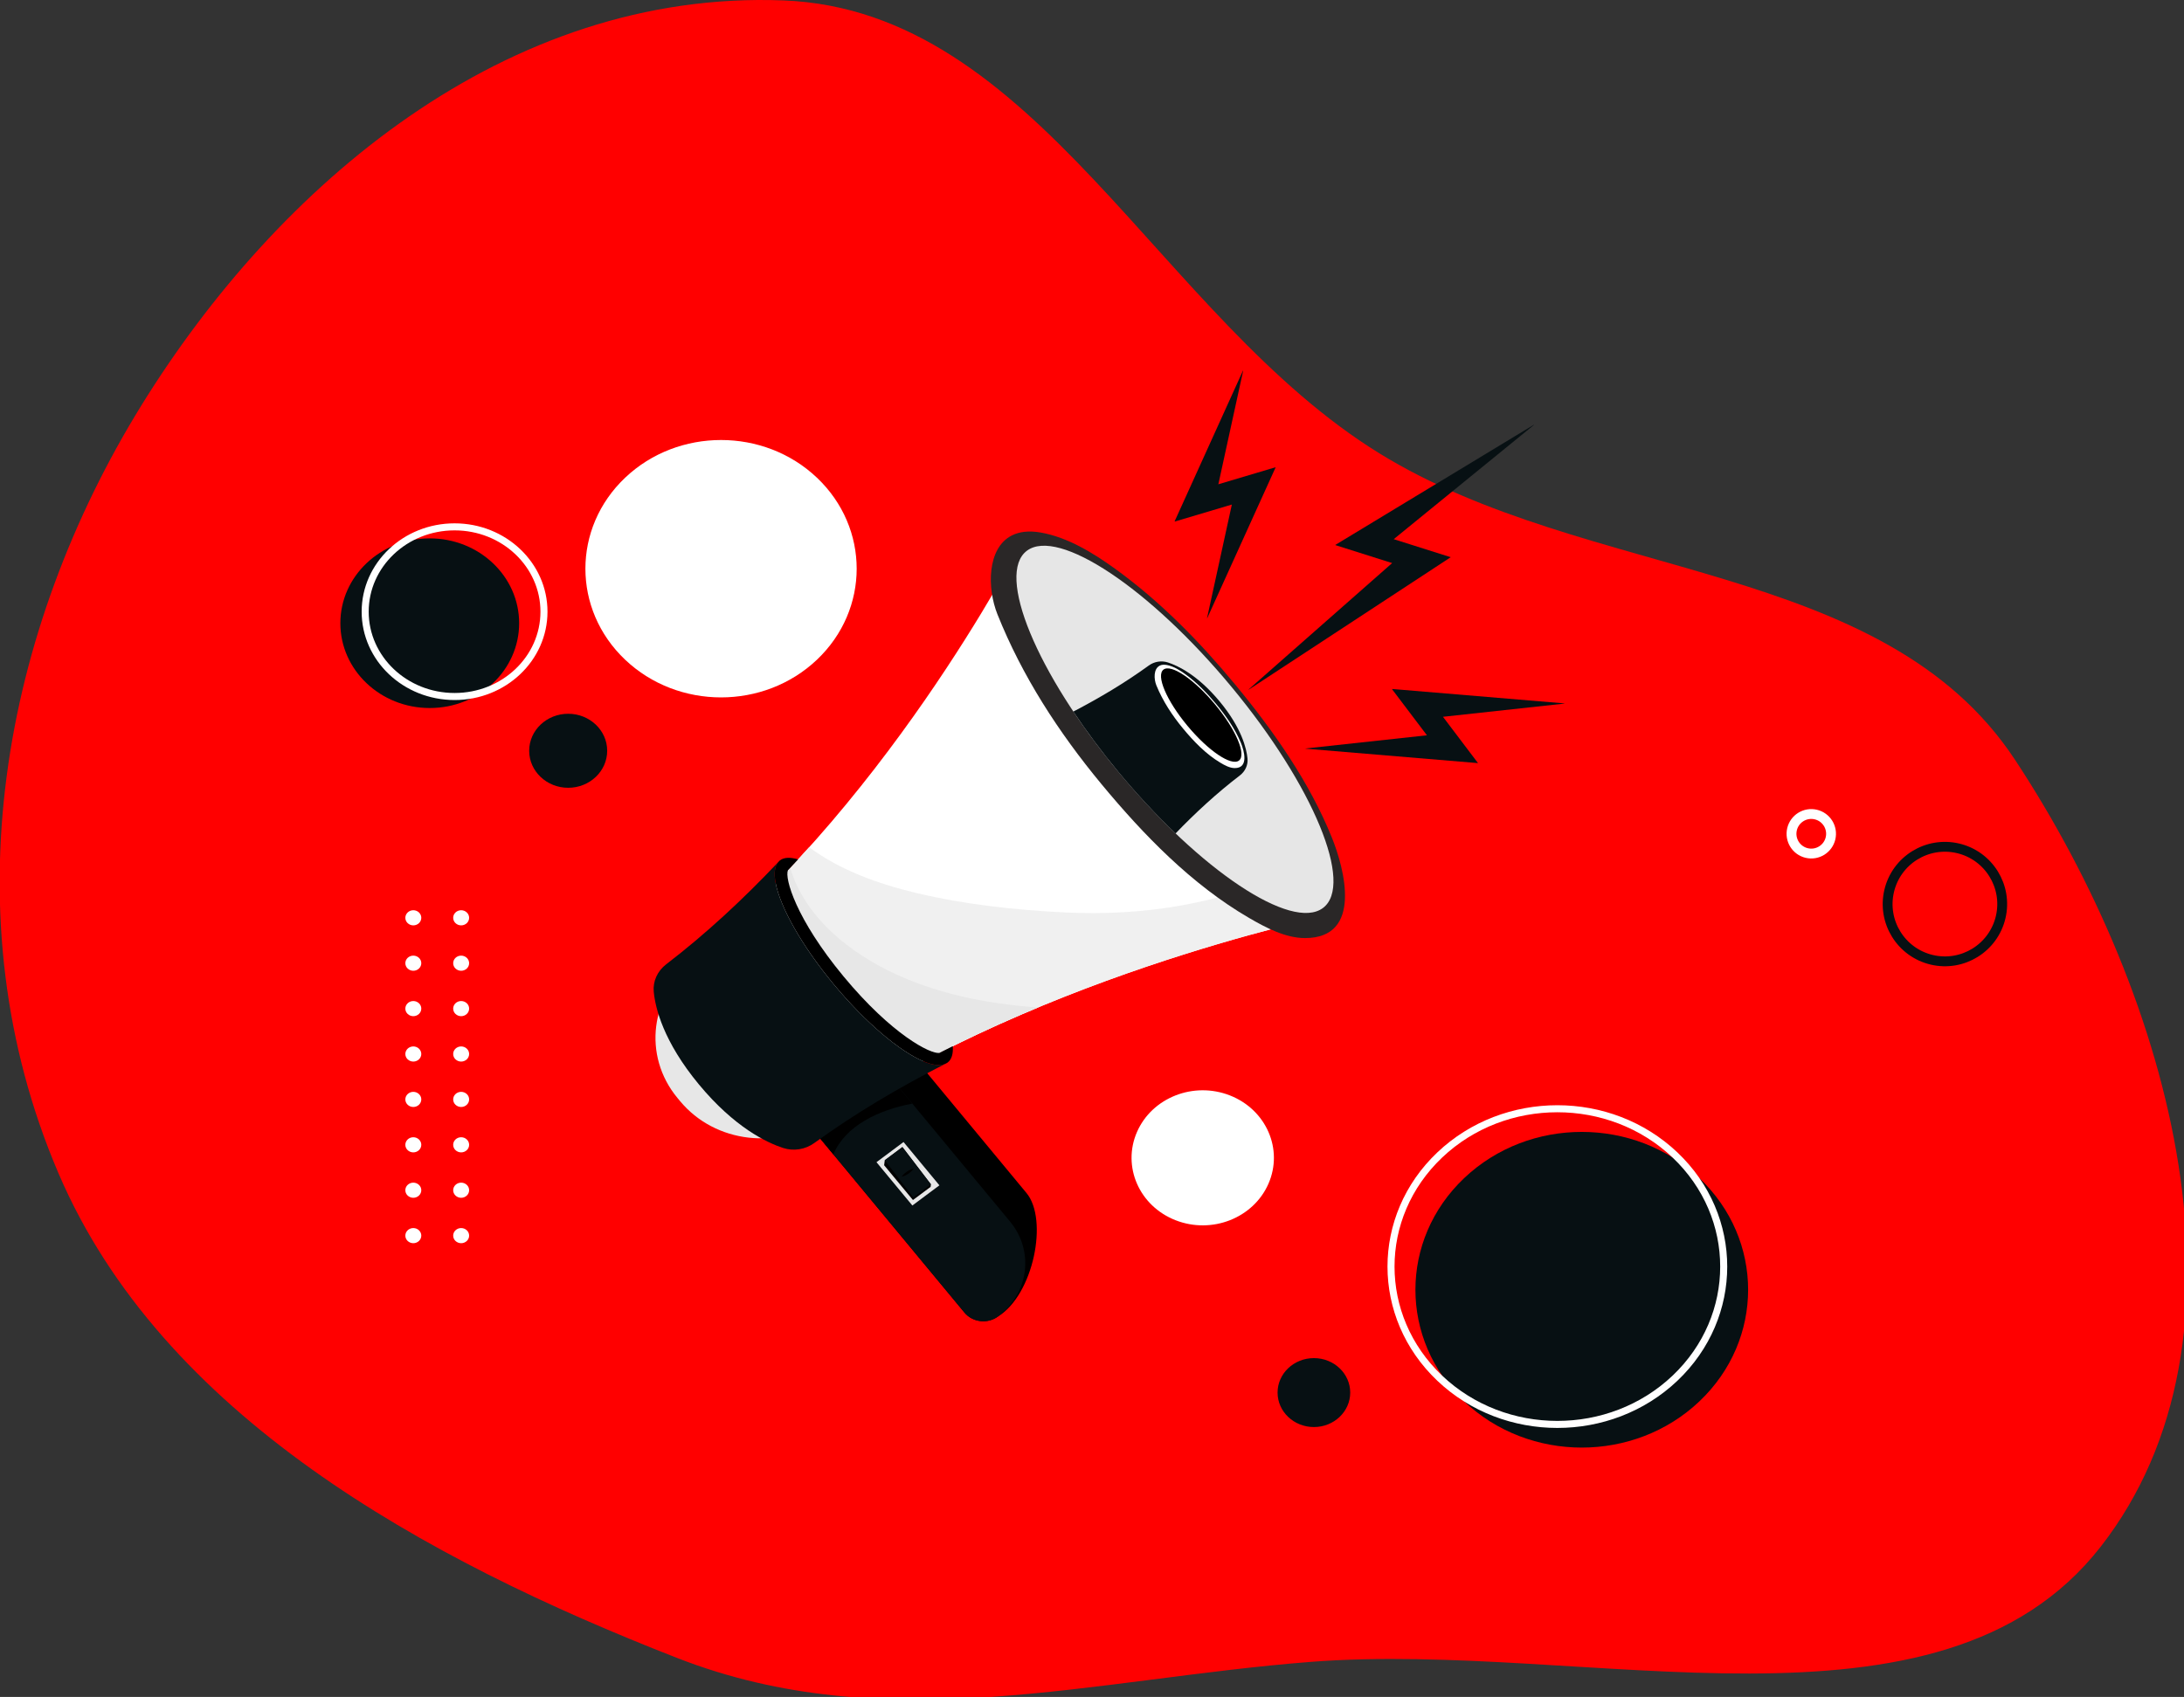 <?xml version="1.0" encoding="UTF-8" standalone="no"?>
<!-- Created with Inkscape (http://www.inkscape.org/) -->

<svg
   width="246.725mm"
   height="191.748mm"
   viewBox="0 0 246.725 191.748"
   version="1.1"
   id="icon"
   xml:space="preserve"
   xmlns="http://www.w3.org/2000/svg"
   xmlns:svg="http://www.w3.org/2000/svg"><rect x="0" y="0" width="246.725" height="191.748" fill="#333333" stroke="none"/><defs
     id="defs1"><clipPath
       id="clip0_7_157"><rect
         width="21.06"
         height="21.06"
         fill="#ffffff"
         id="rect2"
         x="0"
         y="0" /></clipPath></defs><g
     id="layer1"
     transform="translate(-22.554,-9.94)"><g
       style="fill:none"
       id="g1"
       transform="matrix(0.265,0,0,0.265,46.439,9.695)"><path
         fill-rule="evenodd"
         clip-rule="evenodd"
         d="M 198.523,707.881 C 90.402,665.652 -21.197,604.173 -65.25,501.097 -112.227,391.181 -88.904,269.29 -29.789,173.675 28.029,80.159 125.414,-3.513 243.876,1.107 351.984,5.323 403.664,136.111 497.94,194.255 c 88.762,54.744 214.714,45.379 270.92,130.631 67.365,102.177 106.27,246.241 36.478,335.623 -68.599,87.855 -218.481,39.813 -336.843,49.053 -92.543,7.224 -180.726,33.175 -269.972,-1.681 z"
         fill="#ff0000"
         id="path1" /></g><g
       style="fill:none"
       id="g3"
       transform="matrix(0.265,0,0,0.265,61.002,53.636)"><path
         d="m 579.368,432.647 c 27.694,-26.283 27.694,-68.897 0,-95.181 -27.694,-26.283 -72.595,-26.283 -100.29,0 -27.694,26.284 -27.694,68.898 0,95.181 27.695,26.284 72.596,26.284 100.29,0 z"
         fill="#071013"
         id="path1-1" /><path
         d="m 568.962,422.771 c 27.694,-26.283 27.694,-68.897 0,-95.181 -27.694,-26.283 -72.595,-26.283 -100.289,0 -27.695,26.284 -27.695,68.898 0,95.181 27.694,26.284 72.595,26.284 100.289,0 z"
         stroke="#ffffff"
         stroke-width="3"
         stroke-miterlimit="10"
         id="path2" /><path
         d="m 395.663,339.825 c 6.411,-14.69 -0.939,-31.532 -16.418,-37.617 -15.479,-6.085 -33.224,0.891 -39.636,15.582 -6.411,14.69 0.939,31.531 16.418,37.616 15.479,6.085 33.224,-0.891 39.636,-15.581 z"
         fill="#ffffff"
         id="path3" /><path
         d="m 415.028,443.604 c 8.552,0 15.485,-6.58 15.485,-14.696 0,-8.117 -6.933,-14.697 -15.485,-14.697 -8.552,0 -15.486,6.58 -15.486,14.697 0,8.116 6.934,14.696 15.486,14.696 z"
         fill="#071013"
         id="path4" /><path
         d="m 121.408,116.41 c -22.58,-21.431 -22.58,-56.176 0,-77.607 22.581,-21.43 59.192,-21.43 81.773,0 22.58,21.43 22.58,56.176 0,77.607 -22.581,21.43 -59.192,21.43 -81.773,0 z"
         fill="#ffffff"
         id="path5" /><path
         d="m 38.117,137.014 c -21.048,0 -38.11,-16.194 -38.11,-36.169 0,-19.976 17.063,-36.169 38.11,-36.169 21.048,0 38.11,16.193 38.11,36.169 0,19.975 -17.063,36.169 -38.11,36.169 z"
         fill="#071013"
         id="path6" /><path
         d="m 48.699,132.099 c -21.048,0 -38.11,-16.194 -38.11,-36.169 0,-19.976 17.063,-36.169 38.11,-36.169 21.048,0 38.11,16.194 38.11,36.169 0,19.975 -17.062,36.169 -38.11,36.169 z"
         stroke="#ffffff"
         stroke-width="3"
         stroke-miterlimit="10"
         id="path7" /><path
         d="m 97.13,171.02 c -9.184,0 -16.628,-7.066 -16.628,-15.782 0,-8.715 7.445,-15.781 16.628,-15.781 9.184,0 16.628,7.066 16.628,15.781 0,8.716 -7.445,15.782 -16.628,15.782 z"
         fill="#071013"
         id="path8" /></g><g
       style="fill:none"
       id="g4"
       transform="matrix(0.265,0,0,0.265,68.114,112.766)"><path
         d="m 24.667,142.078 c 1.877,0 3.401,-1.446 3.401,-3.227 0,-1.781 -1.524,-3.227 -3.401,-3.227 -1.877,0 -3.4,1.446 -3.4,3.227 0,1.781 1.524,3.227 3.4,3.227 z"
         fill="#ffffff"
         id="path1-15" /><path
         d="m 24.667,122.715 c 1.877,0 3.401,-1.446 3.401,-3.227 0,-1.781 -1.524,-3.227 -3.401,-3.227 -1.877,0 -3.4,1.446 -3.4,3.227 0,1.781 1.524,3.227 3.4,3.227 z"
         fill="#ffffff"
         id="path2-2" /><path
         d="m 24.667,103.352 c 1.877,0 3.401,-1.446 3.401,-3.227 0,-1.781 -1.524,-3.228 -3.401,-3.228 -1.877,0 -3.4,1.446 -3.4,3.228 0,1.781 1.524,3.227 3.4,3.227 z"
         fill="#ffffff"
         id="path3-7" /><path
         d="m 24.667,83.996 c 1.877,0 3.401,-1.446 3.401,-3.227 0,-1.781 -1.524,-3.227 -3.401,-3.227 -1.877,0 -3.4,1.446 -3.4,3.227 0,1.781 1.524,3.227 3.4,3.227 z"
         fill="#ffffff"
         id="path4-6" /><path
         d="m 24.667,64.631 c 1.877,0 3.401,-1.446 3.401,-3.227 0,-1.781 -1.524,-3.227 -3.401,-3.227 -1.877,0 -3.4,1.446 -3.4,3.227 0,1.781 1.524,3.227 3.4,3.227 z"
         fill="#ffffff"
         id="path5-1" /><path
         d="m 24.667,45.275 c 1.877,0 3.401,-1.446 3.401,-3.227 0,-1.781 -1.524,-3.227 -3.401,-3.227 -1.877,0 -3.4,1.446 -3.4,3.227 0,1.781 1.524,3.227 3.4,3.227 z"
         fill="#ffffff"
         id="path6-4" /><path
         d="m 24.667,25.912 c 1.877,0 3.401,-1.446 3.401,-3.227 0,-1.781 -1.524,-3.227 -3.401,-3.227 -1.877,0 -3.4,1.446 -3.4,3.227 0,1.781 1.524,3.227 3.4,3.227 z"
         fill="#ffffff"
         id="path7-2" /><path
         d="m 24.667,6.555 c 1.877,0 3.401,-1.446 3.401,-3.227 0,-1.781 -1.524,-3.227 -3.401,-3.227 -1.877,0 -3.4,1.446 -3.4,3.227 0,1.781 1.524,3.227 3.4,3.227 z"
         fill="#ffffff"
         id="path8-3" /><path
         d="m 4.271,142.078 c 1.877,0 3.4,-1.446 3.4,-3.227 0,-1.781 -1.524,-3.227 -3.4,-3.227 -1.877,0 -3.4,1.446 -3.4,3.227 0,1.781 1.524,3.227 3.4,3.227 z"
         fill="#ffffff"
         id="path9" /><path
         d="m 4.271,122.715 c 1.877,0 3.4,-1.446 3.4,-3.227 0,-1.781 -1.524,-3.227 -3.4,-3.227 -1.877,0 -3.4,1.446 -3.4,3.227 0,1.781 1.524,3.227 3.4,3.227 z"
         fill="#ffffff"
         id="path10" /><path
         d="m 4.271,103.352 c 1.877,0 3.4,-1.446 3.4,-3.227 0,-1.781 -1.524,-3.228 -3.4,-3.228 -1.877,0 -3.4,1.446 -3.4,3.228 0,1.781 1.524,3.227 3.4,3.227 z"
         fill="#ffffff"
         id="path11" /><path
         d="m 4.271,83.996 c 1.877,0 3.4,-1.446 3.4,-3.227 0,-1.781 -1.524,-3.227 -3.4,-3.227 -1.877,0 -3.4,1.446 -3.4,3.227 0,1.781 1.524,3.227 3.4,3.227 z"
         fill="#ffffff"
         id="path12" /><path
         d="m 4.271,64.631 c 1.877,0 3.4,-1.446 3.4,-3.227 0,-1.781 -1.524,-3.227 -3.4,-3.227 -1.877,0 -3.4,1.446 -3.4,3.227 0,1.781 1.524,3.227 3.4,3.227 z"
         fill="#ffffff"
         id="path13" /><path
         d="m 4.271,45.275 c 1.877,0 3.4,-1.446 3.4,-3.227 0,-1.781 -1.524,-3.227 -3.4,-3.227 -1.877,0 -3.4,1.446 -3.4,3.227 0,1.781 1.524,3.227 3.4,3.227 z"
         fill="#ffffff"
         id="path14" /><path
         d="m 4.271,25.912 c 1.877,0 3.4,-1.446 3.4,-3.227 0,-1.781 -1.524,-3.227 -3.4,-3.227 -1.877,0 -3.4,1.446 -3.4,3.227 0,1.781 1.524,3.227 3.4,3.227 z"
         fill="#ffffff"
         id="path15" /><path
         d="m 4.271,6.555 c 1.877,0 3.4,-1.446 3.4,-3.227 0,-1.781 -1.524,-3.227 -3.4,-3.227 -1.877,0 -3.4,1.446 -3.4,3.227 0,1.781 1.524,3.227 3.4,3.227 z"
         fill="#ffffff"
         id="path16" /></g><g
       style="fill:none"
       id="g5"
       transform="matrix(0.265,0,0,0.265,224.382,101.364)"><g
         clip-path="url(#clip0_7_157)"
         id="g1-2"><path
           d="M 18.737,12.459 C 19.802,7.927 16.992,3.389 12.46,2.323 7.927,1.258 3.39,4.068 2.324,8.6 1.259,13.133 4.069,17.67 8.601,18.736 13.133,19.802 17.671,16.991 18.737,12.459 Z"
           stroke="#ffffff"
           stroke-width="4.2"
           stroke-miterlimit="10"
           id="path1-2" /></g><path
         d="M 91.271,46.087 C 94.357,32.959 86.217,19.816 73.09,16.729 59.962,13.643 46.818,21.783 43.732,34.91 40.646,48.038 48.786,61.182 61.913,64.268 75.041,67.354 88.184,59.214 91.271,46.087 Z"
         stroke="#071013"
         stroke-width="4.2"
         stroke-miterlimit="10"
         id="path2-1" /></g><g
       style="fill:none"
       id="g6"
       transform="matrix(0.265,0,0,0.265,96.156,51.822)"><path
         d="m 77.714,313.806 -7.005,12.145 62.696,75.679 c 3.492,4.212 9.912,4.941 14.357,1.634 15.097,-9.34 21.447,-41.311 12.106,-52.58 L 109.609,290.01 77.721,313.806 Z"
         fill="#000000"
         id="path1-6" /><path
         d="m 147.748,403.264 c -4.438,3.314 -10.865,2.584 -14.357,-1.634 l -62.696,-75.679 31.888,-23.796 50.258,60.675 c 10.357,12.5 8.071,30.605 -5.1,40.434 z"
         fill="#071013"
         id="path2-8" /><path
         d="m 111.182,312.533 -8.592,-10.378 -31.888,23.796 6.822,8.235 c 5.072,-12.185 19.253,-18.948 33.658,-21.653 z"
         fill="#000000"
         id="path3-5" /><path
         d="M 73.608,318.453 C 54.609,332.627 27.11,329.5 12.175,311.476 l -1.129,-1.359 c -14.935,-18.031 -11.641,-44.13 7.351,-58.305 l 55.211,66.647 z"
         fill="#e7e7e7"
         id="path4-7" /><path
         d="m 9.705,257.162 c -2.293,1.754 -3.584,4.459 -3.309,7.245 0.642,6.568 3.901,19.617 18.11,36.764 14.209,17.148 26.794,23.241 33.369,25.383 2.787,0.911 5.856,0.355 8.198,-1.346 C 156.298,259.639 287.631,232.489 287.631,232.489 L 222.282,153.603 156.933,74.717 c 0,0 -58.788,114.707 -147.221,182.445 z"
         fill="#ffffff"
         id="path5-6" /><path
         d="m 176.792,231.05 c -21.39,-1.018 -43.182,-3.368 -63.973,-8.343 -16.177,-3.87 -32.417,-9.661 -45.61,-19.497 -17.249,19.189 -36.544,37.89 -57.511,53.945 -2.293,1.755 -3.584,4.46 -3.309,7.245 0.642,6.568 3.901,19.618 18.11,36.765 14.209,17.154 26.794,23.24 33.37,25.383 2.787,0.91 5.856,0.354 8.198,-1.346 90.225,-65.569 221.558,-92.719 221.558,-92.719 l -15.803,-19.076 c -28.896,14.027 -62.287,19.189 -95.036,17.636 z"
         fill="#f0f0f0"
         id="path6-1" /><path
         d="m 160.467,271.195 c -22.039,-1.915 -44.283,-6.929 -63.585,-17.502 -9.348,-5.122 -18.173,-11.616 -25.137,-19.497 -5.418,-6.14 -10.413,-14.214 -12.614,-22.216 -15.133,16.083 -31.676,31.583 -49.433,45.188 -2.293,1.755 -3.584,4.459 -3.309,7.245 0.642,6.568 3.901,19.618 18.11,36.765 14.209,17.154 26.794,23.24 33.37,25.382 2.787,0.911 5.856,0.355 8.198,-1.345 30.442,-22.129 65.568,-39.872 98.747,-53.678 -1.453,-0.101 -2.899,-0.208 -4.353,-0.335 z"
         fill="#e7e7e7"
         id="path7-8" /><path
         d="m 153.61,70.271 c -10.674,5.397 -10.547,22.611 -6.152,33.612 10.547,26.366 26.019,50.283 44.368,72.438 17.736,21.406 38.336,42.778 63.021,57.106 6.914,4.011 15.338,8.517 23.712,8.523 24.854,0.02 16.748,-29.795 11.471,-42.851 -9.566,-23.668 -24.812,-45.449 -41.236,-65.281 -15.02,-18.138 -31.881,-35.432 -51.289,-49.426 -9.178,-6.615 -20.056,-13.337 -31.563,-15.36 -5.15,-0.904 -9.199,-0.341 -12.332,1.239 z"
         fill="#2a2727"
         id="path8-9" /><path
         d="m 198.959,170.986 c -34.845,-42.07 -52.268,-84.249 -38.915,-94.21 13.352,-9.961 52.424,16.067 87.268,58.137 34.845,42.069 52.268,84.248 38.915,94.21 -13.352,9.961 -52.424,-16.068 -87.268,-58.137 z"
         fill="#e6e6e6"
         id="path9-2" /><path
         d="M 115.867,294.483 C 105.792,290.231 91.203,277.992 77.587,261.555 63.978,245.124 54.899,228.794 52.909,218.496 c -0.748,-3.863 -0.48,-6.863 0.91,-8.718 -14.625,15.46 -30.548,30.317 -47.55,43.34 -3.767,2.886 -5.757,7.285 -5.319,11.757 0.67,6.877 4.057,21.145 19.26,39.497 15.203,18.352 29.017,24.847 35.895,27.083 4.48,1.46 9.454,0.663 13.298,-2.129 17.376,-12.627 36.382,-23.822 55.699,-33.678 -2.223,0.904 -5.397,0.449 -9.228,-1.165 z"
         fill="#071013"
         id="path10-7" /><path
         d="m 54.708,208.854 c 0,0 -0.021,0.021 -0.028,0.028 0.007,-0.007 0.021,-0.021 0.028,-0.028 z"
         fill="#ff2169"
         id="path11-9" /><path
         d="m 126.153,295.098 -0.014,-0.013 c -0.099,0.067 -0.205,0.12 -0.304,0.181 0.106,-0.054 0.212,-0.114 0.318,-0.168 z"
         fill="#ff2169"
         id="path12-5" /><path
         d="m 53.826,209.778 c 0.282,-0.301 0.572,-0.596 0.861,-0.897 -0.325,0.254 -0.607,0.562 -0.861,0.897 z"
         fill="#000000"
         id="path13-4" /><path
         d="m 125.835,295.266 c -0.247,0.127 -0.494,0.254 -0.734,0.381 0.262,-0.107 0.501,-0.234 0.734,-0.381 z"
         fill="#000000"
         id="path14-3" /><path
         d="m 128.424,288.048 c -1.869,0.931 -3.746,1.875 -5.615,2.826 -0.007,0.013 -0.007,0.04 -0.014,0.053 -0.029,0 -0.064,0 -0.092,0 -3.739,0.563 -20.269,-7.8 -40.812,-32.593 -20.473,-24.72 -25.165,-41.907 -23.747,-45.295 0,-0.014 0.007,-0.027 0.014,-0.04 0.007,-0.034 0.014,-0.061 0.028,-0.087 0.021,0 0.064,0 0.085,0 1.418,-1.5 2.822,-3 4.212,-4.506 -3.295,-0.991 -5.947,-0.924 -7.711,0.388 -0.021,0.013 -0.035,0.033 -0.056,0.053 -0.014,0.007 -0.021,0.021 -0.028,0.027 -0.282,0.302 -0.571,0.596 -0.861,0.897 -1.39,1.848 -1.658,4.848 -0.91,8.718 1.99,10.298 11.069,26.628 24.678,43.059 13.616,16.437 28.205,28.676 38.28,32.928 3.838,1.62 7.005,2.069 9.228,1.165 0.246,-0.127 0.493,-0.254 0.733,-0.382 0.099,-0.06 0.212,-0.113 0.304,-0.18 0.021,-0.014 0.042,-0.02 0.063,-0.041 1.757,-1.312 2.455,-3.736 2.222,-6.996 z"
         fill="#000000"
         id="path15-1" /><path
         d="m 122.795,290.935 c 0,0 0.007,-0.041 0.014,-0.054 -0.043,0.02 -0.078,0.04 -0.12,0.061 0.028,0 0.07,0 0.099,0 z"
         fill="#000000"
         id="path16-2" /><path
         d="m 58.137,213.052 c 0.042,-0.047 0.085,-0.087 0.127,-0.134 -0.021,0 -0.064,0 -0.085,0 -0.014,0.033 -0.021,0.094 -0.035,0.127 z"
         fill="#000000"
         id="path17" /><path
         d="m 254.064,165.38 c -0.409,-4.232 -2.497,-13.01 -11.845,-24.291 -9.347,-11.289 -17.841,-15.28 -22.074,-16.659 -2.759,-0.897 -5.814,-0.408 -8.177,1.313 -10.053,7.304 -20.995,13.826 -32.149,19.624 5.573,8.369 11.979,17.007 19.133,25.644 8.049,9.715 16.318,18.56 24.445,26.32 8.487,-8.812 17.644,-17.255 27.394,-24.713 2.321,-1.775 3.541,-4.48 3.273,-7.231 z"
         fill="#071013"
         id="path18" /><path
         d="m 216.638,125.803 c -2.645,1.319 -2.547,5.651 -1.404,8.436 2.745,6.676 6.702,12.755 11.38,18.393 4.515,5.45 9.75,10.907 15.979,14.603 1.743,1.037 3.866,2.196 5.961,2.229 6.209,0.094 4.064,-7.438 2.695,-10.746 -2.483,-5.992 -6.384,-11.53 -10.568,-16.585 -3.824,-4.62 -8.106,-9.032 -13.016,-12.627 -2.321,-1.701 -5.065,-3.429 -7.951,-3.984 -1.291,-0.248 -2.3,-0.121 -3.076,0.268 z"
         fill="#ffffff"
         id="path19" /><path
         d="m 240.307,142.414 c 8.875,10.713 13.398,21.392 10.103,23.856 -3.295,2.458 -13.164,-4.231 -22.039,-14.951 -8.875,-10.712 -13.398,-21.392 -10.103,-23.856 3.295,-2.457 13.164,4.232 22.039,14.951 z"
         fill="#000000"
         id="path20" /><path
         d="m 122.726,347.377 -11.531,8.602 -15.294,-18.465 11.531,-8.603 z"
         fill="#e7e7e7"
         id="path21" /><path
         d="m 119.112,346.968 -12.155,-15.902 -7.528,5.618 -0.268,2.129 12.289,14.831 7.528,-5.618 z"
         fill="#000000"
         id="path22" /><path
         d="m 119.112,346.968 -7.527,5.611 -12.156,-15.895 7.528,-5.618 z"
         fill="#071013"
         id="path23" /><path
         d="m 106.618,343.714 c 0.592,-0.923 1.39,-1.573 2.236,-2.169 0.861,-0.562 1.778,-1.064 2.886,-1.292 -0.593,0.924 -1.39,1.58 -2.237,2.169 -0.868,0.563 -1.778,1.065 -2.885,1.292 z"
         fill="#000000"
         id="path24" /><path
         d="m 241.639,48.449 24.445,-7.278 c 0,0 -19.471,42.938 -29.186,64.358 -0.028,-0.007 -0.049,-0.014 -0.077,-0.021 3.52,-16.109 10.575,-48.415 10.575,-48.415 L 223.106,64.33 223,64.25 252.13,0 l 0.084,0.027 z"
         fill="#071013"
         id="path25" /><path
         d="m 316.4,71.856 24.296,7.693 -86.125,56.476 -0.05,-0.067 61.208,-53.905 -24.148,-7.646 -0.036,-0.121 84.588,-51.214 0.049,0.067 z"
         fill="#071013"
         id="path26" /><path
         d="m 337.395,147.595 14.942,19.752 -73.54,-6.16 -0.007,-0.08 51.769,-5.625 -14.851,-19.624 0.05,-0.121 73.405,6.147 v 0.08 z"
         fill="#071013"
         id="path27" /></g></g></svg>
